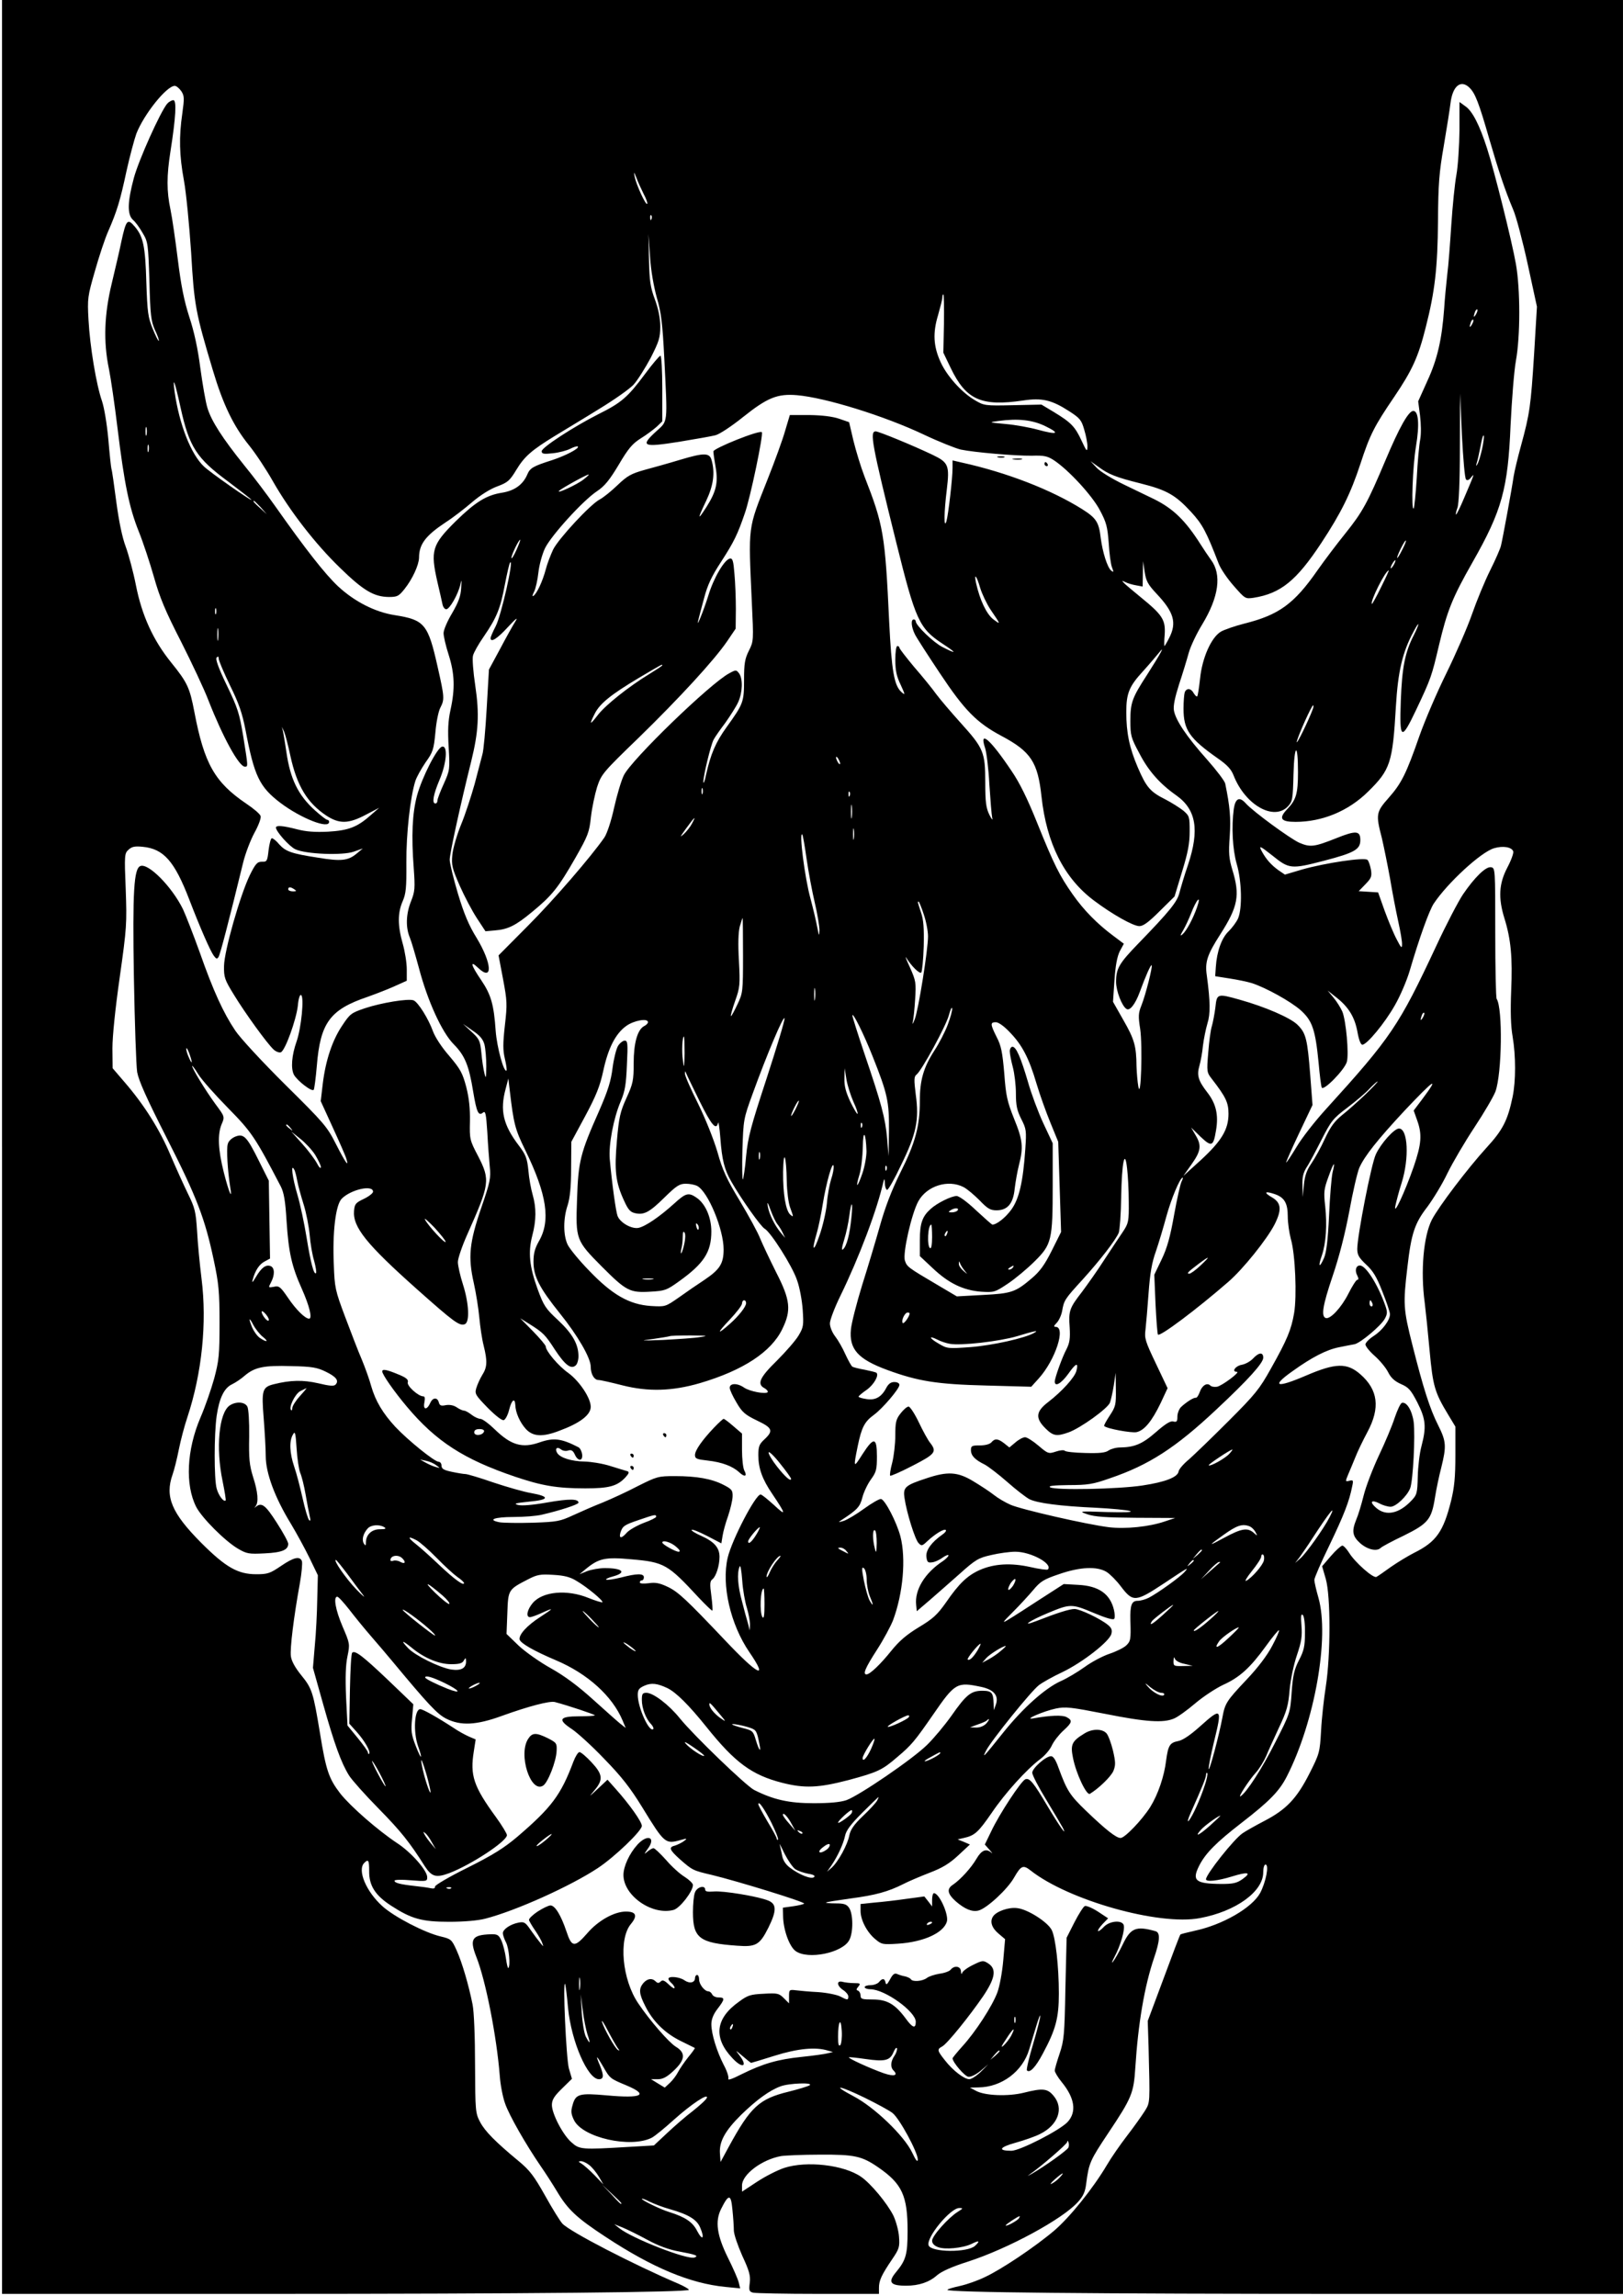 <?xml version="1.0" standalone="no"?>
<!DOCTYPE svg PUBLIC "-//W3C//DTD SVG 20010904//EN"
 "http://www.w3.org/TR/2001/REC-SVG-20010904/DTD/svg10.dtd">
<svg version="1.0" xmlns="http://www.w3.org/2000/svg"
 width="794pt" height="1123pt" viewBox="0 0 794 1123"
 preserveAspectRatio="xMidYMid meet">
<g transform="translate(0,1123) scale(0.1,-0.1)"
fill="#000000" stroke="none">
<path d="M10 5620 l0 -5610 1273 0 c1302 0 2087 8 2087 20 0 4 -24 18 -52 30
-220 94 -530 254 -567 294 -11 12 -49 73 -84 136 -54 96 -75 124 -128 168
-116 96 -166 147 -190 192 -23 44 -24 52 -25 280 0 136 -5 260 -12 295 -19 95
-51 205 -78 265 -24 53 -27 56 -77 68 -78 18 -227 95 -286 148 -80 72 -124
177 -89 212 20 20 24 14 24 -40 -1 -71 30 -119 107 -169 100 -65 151 -79 285
-79 72 0 140 6 175 15 152 39 421 161 552 248 83 55 215 182 215 206 0 20 -60
105 -128 181 l-40 45 -48 -45 c-44 -41 -45 -42 -16 -7 44 52 41 78 -14 137
-26 28 -52 50 -59 50 -7 0 -20 -21 -30 -47 -61 -163 -107 -224 -274 -367 -65
-55 -119 -89 -245 -152 -89 -44 -160 -86 -158 -92 1 -8 -6 -11 -20 -8 -13 3
-48 8 -78 11 -72 8 -100 15 -100 26 0 5 36 6 80 2 77 -6 80 -5 80 15 0 33 -79
123 -149 168 -93 62 -225 177 -276 241 -56 73 -70 112 -100 298 -33 198 -38
216 -92 282 -29 36 -47 68 -50 92 -5 37 14 192 44 357 9 50 13 99 10 108 -10
26 -40 19 -103 -24 -53 -36 -65 -40 -120 -40 -90 0 -149 33 -270 154 -144 145
-178 225 -140 333 8 22 22 78 31 124 9 45 28 117 42 158 71 215 96 461 69 676
-9 72 -19 177 -22 235 -6 94 -11 113 -44 180 -20 41 -59 127 -86 190 -53 126
-129 246 -223 355 l-60 70 -1 97 c0 60 14 196 36 350 34 240 35 262 29 428 -7
169 -6 176 14 194 16 15 31 18 70 14 102 -10 155 -71 227 -258 53 -138 103
-252 120 -275 12 -16 16 -17 23 -6 8 12 50 173 120 460 11 46 37 113 56 148
20 36 33 72 30 81 -2 10 -34 37 -70 61 -155 105 -206 196 -254 448 -23 120
-34 144 -114 243 -88 109 -143 230 -172 377 -13 66 -36 151 -50 189 -17 45
-33 122 -46 219 -11 83 -21 156 -24 162 -2 7 -9 72 -15 144 -7 76 -20 154 -31
187 -28 80 -59 267 -66 397 -6 106 -4 116 31 238 20 71 49 159 65 195 43 98
59 151 90 296 16 72 38 154 48 182 37 95 148 234 188 234 8 0 22 -12 32 -26
15 -23 15 -35 5 -108 -17 -116 -15 -205 8 -330 11 -60 26 -217 35 -350 15
-259 21 -292 106 -576 50 -168 101 -274 178 -369 33 -41 85 -120 116 -175 82
-144 206 -305 329 -424 114 -111 165 -141 238 -142 42 0 49 4 77 39 39 49 70
117 71 153 0 66 32 108 130 173 36 23 94 68 130 99 40 34 87 64 123 77 51 19
61 28 93 81 40 66 75 96 189 166 44 27 141 85 215 131 74 45 151 99 170 120
19 21 56 80 83 130 41 81 47 99 47 154 0 42 -9 85 -26 132 -22 59 -27 90 -29
195 l-3 125 8 -110 c4 -67 18 -145 33 -200 22 -75 28 -125 37 -300 16 -327 19
-301 -42 -357 -77 -71 -63 -77 114 -49 79 13 159 27 178 32 20 5 79 44 135 89
119 95 168 115 264 107 139 -12 427 -101 621 -193 74 -35 155 -67 180 -73 68
-14 266 -31 347 -30 62 2 78 -2 110 -23 72 -48 187 -173 224 -244 32 -60 37
-81 43 -160 3 -51 10 -104 16 -119 9 -24 9 -26 -4 -16 -19 16 -42 90 -51 159
-9 78 -22 98 -90 141 -151 95 -369 180 -592 229 l-43 10 0 -37 c0 -51 -21
-231 -30 -261 -13 -40 -12 44 2 156 14 118 8 132 -69 169 -94 45 -264 115
-279 115 -30 0 -20 -58 101 -545 94 -379 112 -418 225 -493 72 -47 73 -54 1
-17 -44 22 -131 106 -131 126 0 5 -4 9 -10 9 -15 0 -12 -37 6 -73 9 -18 64
-103 122 -190 121 -182 180 -242 302 -307 143 -76 177 -128 195 -295 25 -230
110 -400 257 -510 89 -67 192 -125 222 -125 19 0 46 20 99 73 l73 72 37 122
c29 94 37 139 37 196 0 72 -1 76 -31 102 -18 14 -57 39 -88 55 -74 37 -93 59
-135 157 -41 96 -56 169 -56 270 0 92 14 126 82 200 29 32 63 72 76 88 37 47
8 -5 -56 -105 -74 -114 -82 -137 -82 -226 0 -71 3 -83 43 -157 44 -86 100
-150 181 -207 98 -69 115 -169 58 -340 -18 -52 -36 -114 -42 -137 -11 -44 -46
-88 -202 -249 -94 -97 -108 -122 -108 -187 0 -44 29 -119 51 -132 16 -11 43
23 65 83 28 77 54 135 58 131 6 -6 -30 -147 -50 -197 -15 -37 -16 -53 -6 -115
12 -83 4 -352 -9 -282 -4 22 -8 67 -9 100 -1 98 -10 131 -64 225 l-51 90 7
104 c5 73 13 116 26 143 l20 37 -52 39 c-78 58 -144 125 -198 202 -64 91 -91
144 -174 350 -47 117 -86 197 -126 255 -104 155 -159 202 -129 112 7 -20 17
-100 21 -177 5 -77 11 -151 14 -165 4 -15 -2 -9 -14 15 -16 33 -20 61 -20 159
0 147 -8 166 -121 291 -45 50 -99 113 -119 140 -20 28 -69 88 -109 134 -39 47
-71 88 -71 93 0 4 -4 8 -10 8 -6 0 -10 -29 -10 -67 0 -52 6 -81 26 -122 23
-50 23 -53 4 -36 -36 32 -48 104 -60 343 -20 430 -28 474 -121 712 -18 47 -42
126 -54 175 l-21 90 -49 17 c-33 11 -83 17 -145 18 l-96 0 -23 -77 c-12 -43
-51 -150 -86 -238 -98 -248 -94 -219 -77 -600 9 -188 9 -191 -14 -237 -20 -40
-24 -63 -24 -143 0 -109 -3 -117 -85 -231 -54 -75 -78 -131 -101 -234 -6 -30
-12 -46 -13 -35 -1 27 36 181 50 207 6 12 32 49 57 82 24 34 53 79 63 101 22
48 24 114 5 141 -14 18 -15 19 -48 1 -93 -49 -479 -423 -516 -499 -13 -26 -34
-98 -48 -160 -14 -65 -35 -126 -47 -144 -65 -94 -249 -307 -375 -433 l-143
-144 22 -116 c20 -107 21 -122 9 -226 -10 -90 -10 -122 0 -164 7 -29 10 -54 8
-57 -13 -12 -47 114 -53 193 -9 131 -23 178 -71 249 -50 73 -57 100 -16 61 74
-71 70 19 -6 145 -38 61 -62 118 -92 218 -22 74 -40 149 -40 165 0 29 53 272
105 480 36 146 41 231 20 372 -10 66 -15 132 -11 146 3 14 27 57 53 94 63 92
81 136 103 254 11 56 22 105 26 108 19 19 -44 -261 -71 -312 -14 -27 -25 -53
-25 -58 0 -24 33 -3 85 54 40 43 51 51 36 27 -12 -19 -46 -80 -75 -135 l-54
-100 -11 -190 c-6 -104 -15 -206 -21 -225 -5 -19 -22 -84 -38 -145 -17 -60
-46 -150 -67 -200 -20 -49 -39 -115 -42 -146 -5 -50 -1 -66 36 -151 23 -52 61
-124 84 -159 l42 -64 45 4 c65 5 102 23 185 92 96 79 127 118 210 263 62 109
68 125 76 200 5 44 19 110 30 146 21 63 27 71 203 241 203 198 370 380 433
472 l42 62 1 96 c0 53 -3 131 -7 173 -5 63 -9 76 -22 74 -27 -5 -80 -95 -106
-182 -25 -80 -63 -171 -48 -116 3 14 16 61 28 106 16 61 36 105 82 175 64 99
81 134 117 239 27 76 92 388 83 396 -11 12 -237 -79 -237 -94 0 -9 5 -43 11
-77 13 -76 3 -119 -45 -195 -45 -70 -45 -61 -1 31 35 74 44 136 26 199 -10 36
-37 36 -154 1 -56 -17 -135 -39 -176 -50 -63 -18 -82 -28 -130 -74 -31 -30
-70 -61 -87 -70 -45 -23 -201 -191 -228 -245 -12 -26 -29 -69 -36 -97 -15 -57
-44 -120 -61 -130 -6 -4 -4 6 4 21 8 16 17 58 21 94 4 36 18 88 32 118 30 62
185 233 254 279 38 25 62 55 107 130 47 80 67 103 108 129 28 17 62 43 78 57
l27 26 0 160 c0 89 -4 161 -9 161 -5 0 -39 -40 -76 -90 -84 -113 -115 -140
-228 -196 -124 -63 -277 -163 -277 -181 0 -13 10 -15 54 -10 30 3 68 13 86 22
17 9 34 14 37 11 9 -9 -60 -45 -127 -67 -91 -29 -107 -38 -120 -69 -21 -50
-62 -80 -124 -90 -77 -12 -131 -46 -227 -140 -116 -115 -124 -143 -89 -297 11
-48 23 -98 25 -110 3 -13 11 -23 18 -23 17 0 58 73 69 120 6 29 7 27 4 -17 -2
-39 -13 -68 -44 -122 -23 -38 -42 -82 -42 -98 0 -15 11 -63 25 -106 29 -91 32
-165 9 -269 -12 -55 -14 -100 -9 -183 6 -108 6 -112 -24 -179 -17 -37 -31 -74
-31 -82 0 -8 -4 -14 -10 -14 -18 0 -10 44 20 115 35 82 42 169 13 163 -24 -4
-98 -149 -123 -240 -23 -87 -28 -195 -16 -353 7 -100 6 -115 -13 -163 -25 -62
-27 -128 -6 -178 8 -19 27 -85 44 -147 42 -161 113 -317 171 -375 54 -55 74
-102 95 -232 17 -102 26 -120 48 -102 12 10 15 -5 21 -95 3 -60 9 -136 12
-169 6 -56 2 -75 -41 -200 -59 -172 -66 -242 -37 -370 11 -49 23 -125 27 -169
4 -44 13 -105 21 -136 19 -77 18 -106 -7 -145 -11 -18 -24 -47 -29 -64 -8 -28
-4 -34 56 -96 40 -40 71 -64 79 -60 8 3 20 26 26 51 12 48 28 60 30 23 1 -38
23 -86 52 -118 35 -37 81 -40 164 -8 100 37 153 77 153 117 0 43 -55 125 -109
165 -49 34 -111 108 -111 130 0 6 -28 39 -62 74 l-63 64 45 -28 c67 -42 78
-53 125 -126 49 -74 78 -97 101 -77 8 6 14 27 14 45 0 59 -29 110 -99 176 -62
57 -71 71 -101 153 -40 110 -47 180 -26 261 20 76 20 136 2 200 -8 27 -18 81
-21 119 -6 60 -13 77 -46 121 -78 102 -94 173 -65 279 l13 50 7 -60 c19 -162
26 -189 75 -289 107 -219 126 -347 67 -448 -19 -34 -26 -58 -26 -99 0 -72 28
-127 129 -253 87 -108 151 -218 151 -261 0 -36 17 -65 38 -65 10 0 62 -12 117
-26 126 -32 243 -29 380 11 210 62 348 152 402 264 45 92 40 142 -30 278 -31
62 -66 136 -78 165 -11 29 -56 111 -99 183 -64 106 -85 150 -110 240 -19 64
-59 164 -96 239 -35 70 -64 135 -63 145 0 13 2 13 6 1 3 -8 33 -70 66 -137 58
-117 81 -144 90 -105 2 9 7 -23 11 -73 8 -109 20 -156 54 -215 48 -84 145
-221 163 -230 29 -16 135 -182 158 -251 13 -35 25 -101 28 -146 5 -75 4 -85
-20 -125 -14 -24 -62 -79 -106 -123 -85 -83 -99 -115 -61 -135 11 -6 18 -15
16 -19 -8 -12 -89 3 -116 22 -33 23 -70 22 -70 -1 0 -10 15 -42 33 -72 27 -47
42 -60 100 -88 76 -36 82 -50 37 -92 -26 -24 -30 -35 -30 -78 0 -64 19 -117
68 -189 68 -101 70 -112 9 -55 -31 28 -60 52 -66 52 -25 0 -140 -221 -161
-309 -31 -133 13 -326 106 -462 96 -140 43 -114 -121 60 -188 198 -228 236
-280 260 -38 18 -59 22 -92 17 -25 -3 -43 -2 -43 4 0 6 5 10 10 10 6 0 10 7
10 15 0 20 -35 19 -112 -1 -33 -8 -65 -13 -71 -11 -7 2 7 10 31 16 70 19 49
41 -39 41 -27 0 -66 -7 -87 -15 l-37 -15 29 24 c65 54 96 61 225 49 161 -14
178 -24 329 -187 35 -37 65 -66 67 -64 2 2 0 35 -5 73 -8 58 -7 72 6 81 17 14
34 66 34 109 0 45 -26 74 -88 102 -30 13 -52 27 -48 30 3 4 37 -10 76 -30 l69
-36 6 37 c3 20 15 64 27 97 11 33 21 75 22 94 1 31 -3 37 -44 58 -58 30 -132
43 -238 43 -82 0 -88 -2 -182 -49 -53 -28 -130 -63 -171 -80 -41 -16 -105 -44
-144 -62 -65 -30 -79 -33 -197 -37 -70 -2 -143 -1 -163 2 -63 12 -27 26 68 26
51 0 112 5 137 11 87 20 180 50 180 59 0 19 -44 20 -153 1 -73 -13 -125 -17
-143 -12 -23 6 -13 9 54 16 100 9 104 25 10 42 -36 6 -119 30 -185 52 -66 23
-127 41 -136 41 -9 0 -39 5 -67 11 -39 8 -50 15 -50 30 0 10 -6 19 -14 19 -20
0 -150 105 -212 171 -61 66 -97 126 -118 199 -8 30 -29 89 -46 130 -18 41 -54
136 -82 210 -48 128 -51 141 -55 255 -7 158 9 290 38 321 43 45 154 71 154 35
0 -7 -20 -23 -45 -35 -40 -19 -45 -25 -48 -58 -7 -80 61 -164 308 -384 181
-161 208 -181 234 -171 25 10 20 103 -9 194 -14 43 -25 93 -25 110 0 18 21 79
46 135 110 247 113 266 53 383 -41 78 -42 83 -40 170 1 63 -4 113 -18 168 -18
68 -28 87 -83 152 -37 42 -70 93 -80 121 -22 61 -73 143 -95 151 -25 10 -159
-12 -239 -39 -65 -22 -72 -27 -109 -83 -49 -72 -82 -171 -96 -286 l-10 -85 59
-129 c33 -72 63 -140 66 -152 15 -47 -4 -20 -50 70 -44 87 -58 103 -249 292
-111 110 -221 229 -244 264 -58 86 -108 195 -174 383 -31 86 -68 181 -82 211
-54 110 -169 226 -208 211 -32 -12 -39 -121 -32 -544 4 -223 11 -431 16 -464
8 -43 45 -126 146 -325 146 -287 186 -392 229 -596 24 -113 28 -153 28 -305 0
-158 -3 -185 -26 -272 -15 -54 -45 -140 -67 -191 -68 -159 -76 -330 -21 -438
28 -54 141 -167 204 -204 43 -25 53 -27 131 -23 85 4 115 17 115 47 0 9 -25
55 -56 103 -55 86 -74 101 -102 78 -9 -7 -9 -7 -2 2 16 19 12 70 -12 144 -18
58 -21 90 -19 197 1 74 -3 136 -9 147 -13 24 -56 26 -87 5 -52 -37 -68 -207
-34 -370 10 -49 17 -92 15 -94 -9 -10 -35 24 -44 58 -13 46 -13 265 0 356 13
88 37 136 75 154 17 8 45 27 62 42 49 42 94 51 228 47 102 -2 127 -7 168 -27
52 -25 67 -45 48 -64 -8 -8 -30 -6 -84 7 -75 17 -135 16 -219 -5 -55 -14 -59
-30 -48 -166 5 -65 10 -148 10 -185 0 -83 45 -204 123 -331 27 -45 68 -120 91
-167 l41 -85 -3 -119 c-1 -65 -6 -167 -12 -226 l-9 -108 50 -178 c54 -192 88
-287 127 -349 14 -22 78 -94 144 -161 109 -111 152 -165 226 -282 34 -52 55
-58 120 -34 109 42 282 156 282 186 0 7 -24 47 -53 87 -111 152 -128 205 -109
323 l9 58 -33 14 c-18 8 -53 27 -76 43 -75 49 -149 91 -162 91 -29 0 -35 -111
-11 -180 25 -70 16 -70 -11 0 -22 56 -24 74 -18 134 l6 70 -122 117 c-124 118
-164 149 -177 135 -5 -4 -9 -84 -11 -177 l-3 -170 35 -39 c39 -43 71 -99 62
-108 -3 -3 -6 0 -6 6 0 6 -23 38 -50 71 l-50 61 -7 139 c-4 98 -2 158 7 200
12 60 12 61 -24 145 -35 82 -46 146 -26 146 6 0 31 -28 58 -62 26 -34 74 -93
107 -131 33 -38 79 -92 103 -121 177 -213 220 -259 264 -282 71 -36 147 -33
273 13 133 48 234 74 259 68 65 -17 196 -61 196 -65 0 -3 -35 -5 -77 -5 -97 0
-106 -16 -36 -62 26 -17 98 -82 158 -145 85 -87 128 -142 187 -238 109 -178
113 -181 188 -160 32 9 34 8 15 -6 -11 -8 -30 -17 -42 -21 -33 -8 -29 -20 23
-67 62 -54 63 -55 157 -77 124 -30 456 -132 451 -140 -2 -3 -26 -9 -54 -13
l-50 -7 1 -42 c1 -65 30 -147 61 -170 60 -44 231 -9 263 54 20 37 19 128 -1
157 -12 18 -25 22 -66 22 -28 0 -49 2 -47 4 2 3 56 11 120 20 121 16 184 33
259 71 25 13 82 37 128 55 63 24 97 45 140 85 l57 53 -30 13 -30 12 30 7 c54
12 71 28 136 122 67 99 172 214 237 263 23 17 49 47 58 68 10 21 35 53 56 72
44 40 46 50 16 66 -20 11 -79 9 -163 -6 -52 -9 49 35 110 48 48 10 73 7 242
-26 200 -40 284 -45 336 -23 18 7 65 41 105 75 40 34 102 74 136 90 80 36 132
83 208 188 33 46 63 82 65 79 3 -2 -12 -37 -33 -76 -24 -46 -69 -106 -125
-165 -100 -106 -106 -116 -119 -187 -15 -81 -63 -263 -67 -251 -2 6 10 66 26
133 41 167 38 171 -69 75 -47 -42 -84 -67 -106 -71 -41 -8 -49 -21 -59 -94 -9
-78 -40 -168 -78 -229 -40 -63 -124 -151 -145 -151 -22 0 -74 42 -168 132 -81
78 -94 99 -135 210 -14 40 -26 58 -37 58 -26 0 -92 -59 -92 -81 0 -11 31 -71
69 -133 38 -63 74 -124 81 -137 23 -48 -19 12 -75 106 -69 117 -88 140 -109
132 -20 -8 -126 -168 -167 -255 l-31 -64 23 -26 c13 -15 17 -21 9 -14 -25 22
-48 13 -73 -30 -27 -46 -78 -101 -114 -126 -33 -21 -28 -45 13 -82 44 -38 80
-53 111 -45 40 10 142 104 174 161 34 59 44 64 81 35 185 -146 629 -271 828
-233 177 33 310 130 310 224 0 22 5 38 11 38 19 0 2 -86 -26 -139 -40 -73
-184 -156 -321 -185 -36 -8 -67 -16 -69 -18 -3 -2 -39 -98 -82 -214 l-78 -209
4 -125 c7 -282 8 -272 -18 -315 -14 -22 -52 -76 -86 -120 -34 -44 -79 -109
-100 -145 -68 -115 -183 -257 -257 -320 -93 -79 -258 -190 -340 -228 -35 -17
-89 -36 -121 -43 -32 -7 -60 -15 -62 -19 -8 -13 699 -20 1997 -20 l1308 0 0
5610 0 5610 -3965 0 -3965 0 0 -5610z m7180 5180 c27 -27 45 -73 95 -247 46
-158 76 -249 118 -349 14 -32 46 -152 71 -267 l45 -207 -14 -233 c-16 -252
-21 -290 -64 -447 -16 -58 -32 -125 -36 -150 -9 -63 -54 -307 -62 -339 -3 -14
-27 -69 -53 -121 -26 -52 -66 -149 -89 -215 -23 -66 -80 -196 -126 -290 -46
-93 -105 -231 -131 -305 -64 -184 -88 -232 -150 -302 -62 -70 -64 -81 -34
-196 10 -43 28 -131 40 -197 11 -66 29 -160 40 -210 11 -49 20 -101 19 -115 0
-21 -5 -16 -26 25 -15 28 -41 91 -59 140 l-32 90 -47 3 -48 3 33 34 c29 30 32
38 27 71 -4 21 -11 42 -17 48 -14 14 -207 -15 -320 -47 l-84 -25 -31 21 c-36
26 -60 53 -81 91 -18 33 -11 30 51 -19 82 -66 91 -67 253 -25 149 39 177 55
177 101 0 46 -21 48 -118 9 -108 -43 -127 -45 -181 -22 -46 21 -225 152 -261
192 -31 35 -51 26 -59 -26 -12 -90 -6 -198 14 -269 25 -84 28 -217 7 -267 -8
-18 -29 -46 -46 -63 -34 -32 -58 -98 -63 -175 l-3 -45 70 -11 c39 -6 88 -16
110 -23 70 -23 189 -89 239 -133 56 -51 71 -93 87 -258 5 -58 12 -111 15 -119
7 -21 112 86 123 125 11 39 -4 202 -22 246 -8 18 -27 49 -43 68 l-29 35 43
-34 c60 -47 90 -97 103 -169 7 -39 16 -62 24 -62 22 0 110 106 159 193 26 45
58 120 72 167 49 167 96 296 118 330 68 102 231 252 295 271 44 13 86 6 94
-15 3 -8 -10 -44 -29 -80 -41 -78 -45 -148 -14 -248 32 -103 40 -192 33 -353
-4 -103 -2 -174 7 -225 16 -95 16 -218 0 -295 -24 -115 -48 -162 -127 -248
-93 -102 -234 -288 -268 -353 -41 -81 -56 -251 -35 -406 5 -40 16 -146 24
-235 16 -174 25 -204 91 -313 l35 -58 0 -139 c0 -109 -5 -158 -21 -224 -38
-152 -73 -201 -182 -255 -29 -15 -79 -45 -112 -68 -33 -24 -65 -46 -71 -49
-15 -9 -106 72 -134 118 -12 19 -27 35 -33 35 -7 -1 -32 -23 -56 -51 l-43 -50
18 -62 c24 -83 24 -373 0 -527 -9 -58 -20 -154 -23 -215 -6 -107 -8 -113 -57
-210 -62 -122 -113 -176 -221 -232 -44 -23 -92 -50 -106 -60 -42 -28 -179
-201 -179 -225 0 -14 57 -8 125 13 81 25 100 21 54 -12 -28 -20 -46 -24 -104
-24 -126 1 -145 16 -109 88 31 62 84 115 208 211 137 106 185 155 222 228 136
267 209 680 154 873 -11 38 -20 78 -20 87 0 10 33 86 74 170 71 148 97 215
111 287 7 31 5 33 -14 28 -20 -5 -20 -4 -5 32 9 20 24 58 35 84 10 26 37 82
59 123 63 118 52 206 -35 282 -65 57 -121 56 -267 -7 -145 -62 -171 -53 -65
22 96 69 167 105 227 117 30 6 65 13 77 15 30 7 130 91 148 125 13 24 13 34 1
67 -36 101 -94 193 -123 193 -20 0 -26 -25 -13 -49 7 -14 7 -21 0 -21 -5 0
-25 -31 -44 -69 -34 -67 -88 -125 -110 -118 -24 8 -15 62 33 204 33 97 61 207
82 318 17 94 39 189 49 213 26 58 89 137 220 278 148 157 176 175 86 55 l-40
-53 17 -48 c25 -69 21 -116 -17 -227 -44 -126 -99 -243 -90 -193 4 19 17 71
31 114 38 121 31 266 -13 266 -23 0 -88 -72 -113 -126 -22 -45 -91 -399 -91
-463 0 -29 8 -43 43 -76 34 -31 52 -61 80 -133 20 -50 37 -100 37 -110 0 -30
-38 -80 -80 -107 -22 -14 -40 -33 -40 -41 0 -9 20 -34 45 -56 25 -22 55 -58
66 -80 14 -28 32 -44 63 -58 37 -16 48 -28 80 -90 41 -81 45 -119 20 -214 -9
-33 -17 -100 -18 -148 -2 -82 -4 -90 -32 -119 -60 -63 -123 -76 -171 -35 -35
30 -25 43 16 22 16 -9 41 -16 54 -16 26 0 81 52 96 91 14 38 25 255 17 323 -8
58 -35 101 -58 94 -7 -3 -22 -35 -35 -73 -12 -38 -47 -121 -77 -184 -30 -64
-64 -152 -75 -197 -11 -44 -27 -97 -36 -117 -23 -57 -19 -81 20 -116 36 -31
81 -41 100 -22 6 6 56 33 113 60 119 59 135 79 152 185 6 39 20 106 31 148 26
105 24 128 -15 206 -41 81 -73 182 -126 392 -45 177 -46 202 -25 380 19 167
36 217 98 297 28 38 73 111 98 164 26 53 86 155 133 226 47 71 93 150 102 174
32 89 36 407 6 453 -4 6 -7 153 -7 326 0 312 0 315 -21 318 -25 4 -79 -48
-137 -133 -22 -33 -82 -147 -132 -255 -181 -387 -220 -445 -537 -794 -54 -59
-119 -142 -145 -186 -26 -43 -49 -78 -51 -76 -1 2 27 66 63 142 l66 139 -11
145 c-14 179 -21 207 -63 248 -35 34 -157 87 -282 122 -110 31 -112 30 -119
-37 -4 -32 -12 -73 -17 -91 -6 -17 -14 -76 -18 -130 -8 -95 -7 -98 18 -130 68
-88 81 -115 81 -170 0 -77 -34 -133 -136 -227 l-85 -77 41 58 c46 65 49 92 18
143 l-21 36 46 -45 c55 -52 63 -48 76 31 13 76 0 131 -43 186 -44 57 -52 83
-38 131 6 21 14 64 17 97 4 33 14 82 22 109 15 47 14 107 -3 234 -10 67 2 102
66 202 87 136 97 191 59 315 -17 57 -19 81 -13 165 6 89 1 145 -22 257 -2 12
-43 66 -90 119 -100 112 -153 192 -161 239 -4 22 5 64 25 127 17 51 38 120 47
153 9 33 39 96 66 140 82 135 97 245 43 317 -13 18 -36 52 -51 76 -75 118
-134 174 -226 220 -23 11 -89 43 -147 71 -60 29 -119 65 -135 83 l-30 32 38
-27 c50 -37 84 -51 208 -82 127 -32 169 -56 245 -138 57 -62 75 -96 136 -254
9 -24 42 -73 73 -108 56 -64 57 -65 98 -59 132 21 209 83 331 268 97 147 144
243 191 386 47 144 68 185 166 329 88 130 118 196 154 340 45 176 58 291 60
521 1 181 6 239 28 365 14 83 29 176 33 209 10 86 51 119 94 76z m-4041 -519
c13 -24 20 -45 17 -48 -7 -8 -53 93 -61 132 -5 27 -4 27 9 -6 7 -19 23 -54 35
-78z m38 -123 c-3 -8 -6 -5 -6 6 -1 11 2 17 5 13 3 -3 4 -12 1 -19z m1431
-510 l-3 -143 36 -75 c75 -156 150 -189 354 -159 92 14 140 3 225 -52 53 -34
61 -44 74 -90 9 -29 16 -66 16 -83 -1 -28 -4 -25 -29 29 -32 69 -52 89 -136
140 l-60 36 -140 -3 c-136 -3 -141 -2 -185 24 -64 37 -137 118 -168 186 -36
78 -39 144 -13 230 11 39 21 77 21 86 0 9 2 16 5 16 3 0 4 -64 3 -142z m497
-503 c74 -36 58 -43 -37 -17 -40 11 -111 24 -158 28 -85 8 -85 8 -35 15 97 13
167 5 230 -26z m-2260 -260 c-29 -24 -139 -75 -119 -55 11 11 135 80 144 79 3
0 -8 -11 -25 -24z m-328 -344 c-12 -27 -23 -45 -25 -41 -3 9 35 90 43 90 2 0
-6 -22 -18 -49z m3131 -215 c85 -90 100 -142 62 -216 -11 -22 -22 -40 -23 -40
-2 0 -2 26 1 58 4 70 -11 94 -114 178 -38 31 -76 63 -84 71 -13 14 -13 14 5 6
11 -6 35 -13 53 -16 l32 -6 1 62 1 62 8 -53 c7 -45 16 -61 58 -106z m-863 29
c9 -30 32 -78 51 -107 51 -75 51 -75 13 -47 -33 26 -65 93 -84 177 -11 53 3
36 20 -23z m-1555 -379 c0 -3 -28 -21 -62 -42 -102 -62 -216 -153 -253 -201
-40 -52 -44 -50 -15 7 25 49 78 92 215 174 117 69 115 68 115 62z m870 -481
c0 -5 -5 -3 -10 5 -5 8 -10 20 -10 25 0 6 5 3 10 -5 5 -8 10 -19 10 -25z
m-673 -147 c-3 -7 -5 -2 -5 12 0 14 2 19 5 13 2 -7 2 -19 0 -25z m720 -10 c-3
-8 -6 -5 -6 6 -1 11 2 17 5 13 3 -3 4 -12 1 -19z m10 -105 c-2 -16 -4 -3 -4
27 0 30 2 43 4 28 2 -16 2 -40 0 -55z m-781 -30 c-8 -16 -26 -39 -41 -53 -21
-19 -18 -13 11 27 44 60 51 66 30 26z m791 -75 c-2 -13 -4 -3 -4 22 0 25 2 35
4 23 2 -13 2 -33 0 -45z m-231 -99 c9 -63 27 -159 40 -214 13 -55 23 -116 23
-135 -1 -31 -2 -30 -11 15 -5 28 -20 91 -33 140 -28 101 -57 330 -40 313 3 -3
12 -56 21 -119z m1910 -237 c-20 -57 -52 -116 -71 -132 -13 -11 -12 -6 4 21
11 19 27 54 37 79 27 71 53 99 30 32z m-1337 -34 c12 -34 21 -83 21 -108 0
-66 -47 -360 -65 -406 -9 -22 -13 -28 -10 -14 4 14 9 64 12 112 5 81 4 90 -25
155 -17 37 -26 59 -19 49 26 -42 66 -81 74 -73 4 5 10 62 12 128 2 90 -1 130
-13 165 -17 52 -18 54 -12 54 2 0 14 -28 25 -62z m-884 -201 c0 -177 -1 -184
-27 -239 -15 -32 -29 -58 -32 -58 -3 0 6 33 20 73 24 67 25 80 19 197 -5 83
-3 140 4 168 7 23 13 42 14 42 1 0 2 -82 2 -183z m352 -214 c-2 -16 -4 -5 -4
22 0 28 2 40 4 28 2 -13 2 -35 0 -50z m650 -124 c-13 -35 -43 -93 -66 -128
-53 -82 -71 -145 -71 -245 0 -125 -22 -206 -95 -351 -44 -89 -75 -171 -100
-260 -20 -71 -59 -202 -87 -290 -27 -88 -52 -185 -55 -216 -10 -98 34 -147
178 -200 150 -55 242 -70 484 -76 l220 -6 37 41 c81 90 134 252 82 252 -10 0
-9 5 5 19 11 11 23 37 27 58 9 53 13 59 100 154 86 95 161 192 177 229 5 14
11 93 12 175 3 171 18 241 29 139 4 -33 8 -106 8 -162 1 -96 -1 -105 -28 -146
-16 -24 -57 -85 -91 -137 -33 -52 -83 -122 -109 -157 -62 -80 -67 -93 -61
-175 3 -54 0 -75 -15 -105 -22 -41 -57 -140 -58 -159 0 -29 32 -10 66 37 38
54 51 58 40 15 -8 -32 -71 -101 -137 -152 -62 -47 -65 -79 -15 -129 38 -38 55
-41 114 -20 58 21 189 115 202 145 5 14 14 53 19 86 l9 60 1 -81 c1 -75 -1
-84 -30 -128 -17 -26 -30 -49 -27 -51 12 -13 133 -35 158 -30 38 8 75 53 118
142 l34 73 -57 120 c-52 109 -57 124 -51 167 3 27 10 107 15 178 7 96 16 150
36 205 14 41 37 118 51 170 24 87 67 190 80 190 2 0 0 -9 -6 -20 -5 -10 -22
-83 -36 -162 -19 -107 -34 -162 -61 -218 l-36 -75 6 -144 c4 -79 9 -146 12
-149 10 -11 190 124 344 258 71 61 190 209 227 282 35 70 32 104 -11 130 -44
25 -39 34 9 18 49 -16 66 -44 66 -110 0 -31 7 -80 15 -110 22 -75 30 -280 16
-363 -14 -81 -34 -130 -114 -272 -55 -99 -76 -125 -207 -256 -80 -80 -167
-164 -193 -187 -27 -22 -50 -49 -51 -59 -4 -28 -64 -52 -177 -69 -119 -18
-425 -24 -451 -9 -12 7 14 10 90 11 93 0 119 4 201 33 192 65 323 150 522 337
156 146 229 227 229 253 0 28 -21 27 -50 -4 -13 -14 -38 -28 -57 -31 -30 -6
-49 -34 -22 -34 19 0 -72 -68 -97 -73 -13 -2 -27 0 -33 6 -16 16 -41 0 -52
-33 -6 -16 -14 -28 -19 -27 -10 2 -45 -20 -72 -45 -10 -10 -18 -31 -18 -47 0
-24 -3 -28 -20 -24 -14 4 -38 -11 -85 -52 -66 -58 -105 -74 -175 -75 -20 0
-45 -7 -57 -15 -15 -11 -45 -14 -114 -12 -52 1 -97 6 -100 11 -4 4 -23 3 -43
-4 -36 -12 -39 -11 -86 29 -27 23 -56 41 -65 41 -10 0 -31 -11 -47 -25 l-30
-25 -25 20 c-31 24 -46 25 -63 5 -8 -9 -30 -15 -56 -15 -39 0 -44 -2 -44 -23
0 -27 19 -47 68 -71 18 -10 68 -48 110 -85 43 -38 91 -75 108 -84 38 -19 148
-34 327 -42 76 -4 151 -11 165 -16 17 -6 -24 -7 -113 -5 -138 5 -139 4 -95
-11 35 -12 89 -16 237 -17 l192 -1 -51 -17 c-76 -26 -192 -38 -274 -28 -106
13 -430 87 -481 110 -25 11 -61 32 -81 48 -20 16 -66 46 -101 67 -76 46 -125
49 -229 14 -104 -34 -115 -44 -107 -96 10 -71 52 -205 69 -221 14 -15 18 -14
43 10 39 36 82 62 90 54 4 -3 -4 -14 -18 -23 -52 -37 -80 -75 -77 -107 3 -26
7 -31 27 -28 13 1 36 11 52 23 16 11 29 16 29 11 0 -5 -12 -17 -26 -27 -89
-58 -140 -141 -132 -215 l3 -31 62 53 c34 29 100 88 148 130 78 70 92 78 155
92 38 9 91 16 117 16 77 0 186 -60 159 -87 -3 -3 -42 2 -85 12 -95 21 -176 17
-247 -14 -61 -27 -102 -66 -166 -159 -43 -61 -64 -80 -134 -122 -61 -37 -96
-68 -134 -115 -52 -65 -104 -115 -121 -115 -19 0 -7 30 51 120 33 51 68 117
79 145 49 132 64 301 36 410 -19 71 -75 179 -95 183 -8 1 -45 -20 -82 -47 -37
-27 -82 -54 -100 -60 -27 -8 -29 -8 -14 2 81 53 93 66 105 113 7 27 26 66 42
88 26 36 29 48 29 113 0 93 -15 96 -70 11 -45 -71 -46 -70 -24 38 19 92 33
120 80 154 42 31 124 127 124 146 0 8 -10 14 -25 14 -17 0 -29 -9 -40 -30 -23
-44 -54 -61 -98 -53 -20 3 -37 8 -37 12 1 3 18 18 40 33 34 24 61 70 48 83 -3
3 -28 9 -57 15 -29 5 -56 12 -61 15 -5 3 -20 30 -34 60 -13 30 -36 70 -50 88
-15 19 -26 47 -26 64 0 16 23 77 51 134 93 191 181 424 212 564 3 12 5 7 6
-12 0 -18 6 -33 11 -33 6 0 37 55 69 123 74 151 88 219 71 343 -9 73 -9 88 4
98 25 19 144 238 158 290 7 27 14 42 16 34 2 -8 -8 -44 -21 -79z m2324 34
c-12 -20 -14 -14 -5 12 4 9 9 14 11 11 3 -2 0 -13 -6 -23z m-2692 -190 c73
-183 81 -221 80 -362 l-2 -126 -7 86 c-9 100 -28 171 -110 412 -33 98 -60 183
-60 190 1 19 56 -91 99 -200z m-518 -106 c-78 -238 -92 -289 -101 -383 -5 -59
-13 -110 -16 -113 -3 -3 -4 62 -2 144 5 148 5 152 50 275 68 188 152 387 156
369 2 -10 -38 -141 -87 -292z m-581 273 c0 -5 -8 -14 -19 -19 -33 -18 -51 -84
-51 -182 0 -83 -3 -99 -35 -169 -31 -68 -37 -95 -47 -209 -13 -147 -7 -204 36
-296 19 -42 30 -54 53 -59 44 -10 71 5 145 78 58 57 73 66 103 66 20 0 45 -5
56 -11 53 -28 129 -212 129 -310 0 -69 -18 -98 -92 -148 -35 -23 -92 -62 -128
-88 -65 -45 -65 -45 -135 -41 -107 7 -190 55 -303 173 -49 50 -96 108 -105
127 -22 46 -22 128 0 193 11 35 17 88 17 180 l1 130 68 126 c53 99 72 146 88
220 24 112 60 183 113 221 38 27 106 39 106 18z m1771 -50 c59 -61 93 -125
130 -251 16 -54 47 -140 68 -191 l38 -93 7 -221 7 -220 -46 -92 c-35 -70 -58
-101 -98 -135 -79 -67 -98 -74 -239 -81 l-127 -7 -93 55 c-148 87 -151 90
-161 120 -12 35 33 232 66 291 42 75 145 107 220 69 18 -9 53 -39 79 -65 39
-41 53 -49 83 -49 54 0 82 33 89 106 4 33 13 85 21 116 22 86 19 121 -24 226
-34 85 -40 113 -48 222 -9 103 -15 135 -37 177 -32 64 -32 73 -4 73 13 0 41
-20 69 -50z m-2571 -59 c5 -20 9 -67 9 -106 -1 -60 -2 -65 -9 -35 -5 19 -12
64 -15 100 -6 60 -10 68 -48 103 l-42 39 47 -33 c35 -23 51 -42 58 -68z m979
-43 c-1 -72 -3 -77 -8 -35 -7 45 -3 117 5 117 2 0 3 -37 3 -82z m-2411 -43 c0
-5 -6 4 -13 20 -8 17 -14 37 -14 45 0 8 7 -1 14 -20 7 -19 13 -39 13 -45z
m178 -225 c116 -118 133 -144 258 -384 15 -30 22 -70 28 -170 10 -152 25 -220
75 -331 37 -83 52 -145 35 -145 -19 0 -64 44 -103 102 -37 54 -44 60 -69 54
-28 -5 -28 -5 -14 22 19 36 18 71 -2 79 -23 9 -45 -7 -72 -53 -16 -27 -21 -31
-16 -14 12 45 32 76 59 90 l26 14 -3 190 -3 191 -48 96 c-60 121 -75 136 -117
119 -18 -8 -33 -22 -36 -37 -7 -25 0 -131 12 -208 12 -69 -5 -32 -31 70 -28
111 -32 187 -10 238 15 35 14 36 -32 98 -48 66 -113 172 -113 185 0 4 14 -14
31 -42 17 -27 83 -101 145 -164z m3059 31 c14 -30 23 -56 20 -59 -2 -3 -18 24
-35 59 -22 47 -30 77 -29 114 l1 50 9 -55 c5 -30 21 -79 34 -109z m2505 36
c-36 -34 -87 -80 -114 -101 -37 -30 -57 -57 -84 -115 -19 -42 -49 -96 -66
-121 -23 -33 -33 -61 -37 -105 l-6 -60 -1 55 c-2 42 4 64 20 90 13 19 45 80
73 135 47 92 56 104 125 156 41 31 91 73 109 93 19 20 37 36 40 36 4 0 -23
-28 -59 -63z m-2789 -74 c-11 -21 -20 -35 -21 -31 0 12 33 78 38 74 2 -2 -6
-21 -17 -43z m326 -85 c-3 -8 -6 -5 -6 6 -1 11 2 17 5 13 3 -3 4 -12 1 -19z
m-2796 -5 c13 -16 12 -17 -3 -4 -10 7 -18 15 -18 17 0 8 8 3 21 -13z m2818
-114 c0 -25 -8 -73 -20 -108 -25 -73 -36 -77 -14 -5 8 27 15 87 16 134 1 89
15 73 18 -21z m-2697 -18 c15 -25 28 -52 28 -60 -1 -9 -10 0 -20 20 -11 20
-43 63 -72 95 l-53 59 44 -35 c24 -19 57 -54 73 -79z m2175 -18 c-3 -10 -5 -4
-5 12 0 17 2 24 5 18 2 -7 2 -21 0 -30z m132 -113 c1 -47 8 -103 16 -125 18
-50 18 -50 1 -36 -22 19 -36 102 -35 209 2 118 16 80 18 -48z m217 12 c-8 -26
-18 -80 -21 -120 -4 -40 -20 -110 -36 -155 -29 -85 -40 -78 -14 9 8 27 22 92
30 144 17 105 48 214 53 187 2 -10 -3 -39 -12 -65z m2453 33 c-5 -22 -13 -116
-17 -210 -6 -124 -13 -181 -25 -209 -23 -52 -30 -42 -10 14 20 60 26 148 16
241 -8 68 -6 83 16 143 26 73 35 82 20 21z m-2182 13 c-3 -8 -6 -5 -6 6 -1 11
2 17 5 13 3 -3 4 -12 1 -19z m-2883 -53 c4 -22 18 -74 31 -115 13 -41 26 -109
30 -150 3 -41 13 -99 22 -128 8 -30 12 -56 9 -59 -10 -11 -26 49 -46 173 -11
68 -31 163 -45 210 -25 85 -34 156 -16 124 5 -8 11 -33 15 -55z m2350 -214 c7
-9 19 -27 25 -41 l12 -25 -21 25 c-30 36 -57 90 -64 130 -4 25 0 20 14 -19 11
-30 26 -61 34 -70z m361 32 c-8 -81 -23 -139 -41 -154 -8 -7 -6 9 6 48 10 32
21 84 25 116 10 80 19 72 10 -10z m-1985 -117 c-1 -13 -87 80 -101 109 -6 11
15 -7 46 -39 30 -33 55 -64 55 -70z m3693 -116 c-23 -22 -48 -40 -55 -40 -15
0 -6 9 47 49 55 41 58 38 8 -9z m-2223 -184 c0 -17 -35 -62 -79 -101 -64 -57
-66 -48 -3 18 34 36 62 72 62 81 0 9 5 16 10 16 6 0 10 -6 10 -14z m3064 -1
c3 -8 1 -15 -4 -15 -6 0 -10 7 -10 15 0 8 2 15 4 15 2 0 6 -7 10 -15z m-5400
-84 c-7 -7 -34 28 -34 43 1 6 10 0 21 -13 11 -13 17 -27 13 -30z m3136 35 c0
-15 -29 -55 -34 -47 -8 13 11 51 24 51 6 0 10 -2 10 -4z m-3164 -115 c31 -25
19 -28 -15 -5 -13 9 -29 32 -37 50 -20 48 -16 55 6 12 11 -20 32 -46 46 -57z
m3774 20 c-43 -26 -207 -62 -311 -70 -111 -8 -115 -8 -157 17 -47 27 -51 42
-5 19 15 -8 42 -17 60 -20 53 -10 243 12 328 37 85 26 110 31 85 17z m-1635
-21 c-27 -5 -108 -10 -180 -14 -111 -4 -119 -4 -55 4 41 6 79 12 85 14 5 3 53
4 105 4 82 -1 88 -2 45 -8z m-1959 -290 c-20 -22 -36 -48 -36 -57 0 -9 -3 -14
-6 -10 -13 12 19 78 44 92 15 8 29 14 31 15 2 0 -13 -18 -33 -40z m3 -375 c7
-16 19 -64 26 -105 7 -41 16 -88 20 -105 5 -21 4 -27 -3 -20 -6 6 -20 54 -32
108 -12 53 -30 123 -41 154 -22 65 -25 125 -6 156 10 19 13 11 18 -68 3 -49
11 -103 18 -120z m2401 -28 c0 -16 -29 9 -69 60 -23 29 -41 60 -41 68 0 9 25
-14 55 -52 30 -37 55 -72 55 -76z m2144 122 c-21 -23 -93 -63 -101 -56 -3 4
105 76 116 77 2 0 -4 -9 -15 -21z m-3880 -56 c21 -15 21 -15 -4 -8 -14 4 -36
14 -50 22 l-25 14 29 -6 c16 -3 39 -13 50 -22z m4370 -255 c-27 -53 -112 -173
-141 -199 l-27 -24 23 30 c12 17 40 57 61 90 86 132 120 173 84 103z m-3294 3
c0 -4 -27 -18 -61 -30 -33 -13 -70 -34 -82 -47 -26 -30 -40 -31 -32 -1 11 33
18 38 92 63 76 26 83 28 83 15z m-1330 -51 c11 -7 6 -10 -22 -10 -40 0 -68
-27 -68 -65 0 -16 -2 -17 -10 -5 -11 18 -4 48 18 73 16 19 58 22 82 7z m4234
4 c9 -4 22 -16 28 -28 11 -20 10 -20 -9 -3 -30 26 -60 21 -143 -24 -81 -44
-82 -42 -5 13 67 48 93 56 129 42z m-2411 -35 c-23 -39 -43 -57 -43 -38 0 11
48 69 57 69 2 0 -4 -14 -14 -31z m586 -47 c-1 -47 -3 -52 -9 -27 -12 45 -12
97 0 90 6 -3 9 -32 9 -63z m-2251 14 c15 -8 59 -46 97 -85 39 -40 85 -82 102
-94 18 -12 33 -26 33 -30 0 -16 -47 18 -120 87 -41 39 -93 86 -115 103 -43 34
-41 42 3 19z m1269 -31 c19 -16 23 -24 13 -25 -16 0 -80 36 -80 45 0 14 42 2
67 -20z m834 -22 c13 -15 12 -15 -11 -3 -34 17 -36 20 -18 20 9 0 22 -7 29
-17z m1739 4 c0 -2 -10 -12 -22 -23 l-23 -19 19 23 c18 21 26 27 26 19z m303
-50 c-6 -24 -57 -83 -86 -99 -10 -5 2 16 27 47 25 31 46 63 46 71 0 8 4 13 9
10 5 -3 7 -16 4 -29z m-4215 11 c19 -19 14 -30 -9 -18 -11 7 -27 9 -35 6 -8
-3 -14 -2 -14 3 0 23 38 29 58 9z m1834 -11 c-11 -12 -28 -38 -36 -57 -8 -19
-15 -29 -16 -22 0 25 51 102 68 102 3 0 -4 -10 -16 -23z m-2104 -64 c28 -38
62 -84 77 -103 15 -19 1 -8 -32 26 -49 51 -114 144 -100 144 3 0 27 -30 55
-67z m4142 63 c0 -2 -8 -10 -17 -17 -16 -13 -17 -12 -4 4 13 16 21 21 21 13z
m129 -8 c-2 -2 -24 -21 -49 -43 l-45 -40 40 43 c21 23 43 42 49 42 5 0 7 -1 5
-2z m-2315 -223 c8 -27 15 -63 15 -80 l-1 -30 -9 35 c-6 19 -19 68 -29 107
-21 76 -25 138 -12 170 4 11 9 -14 13 -67 3 -47 14 -107 23 -135z m586 138 c0
-24 7 -60 15 -80 19 -45 19 -56 -1 -21 -8 15 -20 59 -28 98 -11 58 -11 68 1
59 7 -7 13 -31 13 -56z m1174 38 c17 -11 48 -42 69 -70 60 -79 72 -78 214 16
117 78 121 80 98 54 -22 -25 -129 -102 -175 -126 -16 -8 -40 -15 -54 -15 -30
0 -38 -20 -36 -98 3 -92 1 -100 -21 -121 -12 -11 -48 -29 -81 -40 -33 -11 -88
-40 -122 -65 -35 -25 -87 -56 -117 -69 -77 -35 -184 -131 -279 -249 -99 -124
-107 -132 -86 -91 24 48 221 292 258 320 18 14 70 43 115 64 100 48 230 150
240 187 5 19 1 30 -18 45 -37 30 -136 77 -162 77 -24 0 -82 -18 -187 -59 -81
-31 -33 2 56 39 110 46 117 46 224 1 59 -25 97 -36 101 -29 4 5 3 24 -1 42
-18 79 -74 119 -175 124 l-71 4 -115 -74 c-63 -41 -131 -85 -153 -98 -36 -22
-35 -19 20 36 33 33 77 81 99 107 35 42 51 52 125 77 103 36 187 40 234 11z
m-2593 -44 c50 -29 132 -97 126 -104 -3 -2 -33 7 -68 21 -105 43 -225 32 -273
-25 -27 -32 -35 -69 -13 -69 6 0 32 9 56 20 63 29 62 25 -6 -19 -65 -42 -105
-86 -101 -110 4 -19 72 -57 178 -102 154 -65 276 -175 326 -295 l15 -36 -29
23 c-16 13 -76 67 -134 119 -71 64 -137 113 -203 150 -54 30 -125 80 -158 111
l-59 57 4 102 c4 115 4 115 103 166 43 22 59 25 121 21 54 -3 83 -10 115 -30z
m2135 -23 c-10 -14 -20 -23 -23 -20 -3 3 2 17 11 32 10 14 20 23 23 20 3 -3
-2 -17 -11 -32z m-2791 -48 c22 -19 37 -38 33 -41 -3 -4 -35 21 -70 55 -62 61
-40 52 37 -14z m1575 -43 c0 -54 -3 -73 -10 -63 -15 23 -10 140 6 140 2 0 4
-35 4 -77z m1949 -52 c-51 -46 -70 -57 -54 -31 7 11 96 79 104 80 3 0 -20 -22
-50 -49z m-3594 -65 c22 -19 37 -35 33 -36 -8 0 -158 118 -158 126 0 8 79 -49
125 -90z m800 44 c21 -22 37 -40 34 -40 -3 0 -23 18 -44 40 -21 22 -37 40 -34
40 3 0 23 -18 44 -40z m3025 -1 c-46 -41 -80 -64 -80 -54 0 6 113 95 120 95 3
-1 -15 -19 -40 -41z m464 -67 c0 -64 -5 -86 -29 -132 -23 -45 -30 -73 -36
-157 -7 -101 -8 -104 -80 -245 -64 -127 -140 -245 -170 -264 -16 -10 39 76 75
116 17 19 39 55 50 80 10 25 39 88 63 140 38 80 46 109 52 185 5 52 20 123 36
170 22 65 26 92 22 143 -4 48 -2 61 7 52 6 -6 11 -43 10 -88z m-373 -23 c-54
-51 -76 -59 -47 -17 14 20 83 68 96 68 3 -1 -19 -23 -49 -51z m-3995 -50 c61
-50 132 -79 191 -79 39 0 55 4 62 18 9 15 10 15 11 -4 0 -34 -24 -47 -73 -40
-58 10 -176 68 -211 105 -38 40 -29 40 20 0z m1094 -15 c0 -3 -13 4 -30 16
-16 12 -30 24 -30 26 0 3 14 -4 30 -16 17 -12 30 -24 30 -26z m1673 5 c-21
-35 -41 -54 -49 -46 -5 5 53 77 63 77 2 0 -4 -14 -14 -31z m112 -5 c-16 -14
-43 -32 -60 -41 l-30 -16 20 23 c17 19 81 59 95 59 3 0 -8 -11 -25 -25z m898
-62 l42 -10 -47 -1 c-46 -1 -48 0 -47 27 1 16 3 20 6 10 3 -10 21 -21 46 -26z
m-3618 -94 c77 -38 86 -56 14 -28 -60 24 -109 49 -109 55 0 12 35 2 95 -27z
m155 -13 c-14 -8 -29 -14 -35 -14 -5 0 1 6 15 14 14 8 30 14 35 14 6 0 -1 -6
-15 -14z m935 -12 c43 -21 106 -84 191 -190 140 -175 222 -235 370 -273 110
-28 178 -25 324 13 145 39 166 49 241 114 68 57 85 78 175 208 106 154 116
159 234 134 62 -13 87 -43 72 -86 l-10 -28 -1 32 c-2 54 -9 63 -56 63 -55 0
-79 -20 -151 -123 -32 -45 -85 -109 -119 -142 -71 -70 -331 -247 -394 -270
-30 -10 -81 -15 -161 -15 -120 0 -196 17 -291 65 -40 21 -293 264 -363 350
-54 67 -129 124 -163 125 -20 0 -23 -5 -23 -35 0 -41 20 -93 45 -118 9 -10 14
-21 11 -24 -19 -20 -76 105 -76 167 0 25 6 33 33 45 34 15 63 11 112 -12z
m2416 -23 c11 0 17 -4 14 -10 -8 -13 -54 10 -80 41 -17 19 -14 19 13 -4 19
-15 42 -27 53 -27z m-2166 -97 c40 -48 40 -48 7 -25 -29 21 -52 50 -52 66 0
11 6 6 45 -41z m931 -22 c-8 -12 -97 -53 -103 -47 -5 5 85 55 100 56 5 0 6 -4
3 -9z m379 -31 c-11 -12 -30 -20 -49 -20 l-31 1 38 14 c21 7 41 16 44 19 16
16 14 4 -2 -14z m-1153 -22 c28 -10 31 -17 43 -78 10 -47 -2 -33 -18 21 -12
41 -16 45 -61 56 -27 7 -51 15 -54 18 -8 7 57 -5 90 -17z m590 -101 c-20 -44
-42 -69 -42 -46 0 14 53 100 58 94 2 -2 -5 -23 -16 -48z m-817 -35 c-6 -7 -70
35 -91 60 -11 13 3 6 38 -18 31 -21 55 -40 53 -42z m1155 14 c0 -7 -45 -33
-70 -40 -14 -4 -5 5 20 18 49 27 50 28 50 22z m-2714 -163 c-4 -4 -66 112 -66
123 0 5 16 -20 35 -55 19 -36 33 -66 31 -68z m203 48 c11 -41 19 -76 17 -79
-5 -4 -32 80 -41 128 -12 57 1 31 24 -49z m3805 -43 c-23 -70 -58 -148 -78
-173 -9 -11 -5 7 10 40 55 123 74 170 74 184 0 8 3 12 6 8 3 -3 -2 -30 -12
-59z m-1603 -75 c-5 -10 -36 -44 -69 -75 -45 -43 -61 -67 -67 -95 -8 -45 -55
-131 -87 -159 l-22 -19 21 30 c32 47 59 107 67 145 5 26 27 56 84 113 42 42
78 77 80 77 1 0 -2 -8 -7 -17z m-516 -111 c20 -41 34 -76 31 -80 -3 -3 -6 -1
-6 4 0 6 -20 43 -45 84 -24 41 -45 79 -45 85 0 20 30 -23 65 -93z m391 49 c-9
-14 -66 -54 -66 -46 0 10 62 66 67 61 3 -3 2 -9 -1 -15z m-293 -53 l18 -33
-30 35 c-17 19 -31 38 -31 43 0 16 24 -9 43 -45z m2047 -7 c-55 -49 -80 -60
-44 -20 18 20 83 67 94 68 3 1 -20 -21 -50 -48z m-1995 -39 c-3 -3 -11 0 -18
7 -9 10 -8 11 6 5 10 -3 15 -9 12 -12z m-1812 -44 l19 -33 -21 25 c-12 14 -27
34 -33 45 -9 17 -9 18 3 8 8 -6 22 -26 32 -45z m557 12 c-19 -16 -39 -30 -44
-30 -5 0 8 14 29 30 49 39 61 39 15 0z m1221 -143 c13 -8 41 -18 63 -22 26 -4
35 -10 29 -16 -13 -13 -73 11 -119 46 -21 16 -34 36 -38 60 -4 20 -9 44 -12
53 -3 9 8 -11 24 -45 17 -33 41 -68 53 -76z m153 96 c-33 -24 -51 -14 -19 11
17 14 32 20 34 14 2 -6 -4 -17 -15 -25z m-1837 -189 c-3 -3 -12 -4 -19 -1 -8
3 -5 6 6 6 11 1 17 -2 13 -5z"/>
<path d="M7140 10593 c-1 -76 -7 -174 -15 -218 -8 -44 -19 -154 -25 -245 -6
-91 -14 -201 -20 -245 -5 -44 -12 -118 -15 -165 -11 -150 -33 -247 -82 -353
l-45 -100 9 -69 c5 -41 6 -90 1 -117 -5 -25 -13 -110 -17 -189 -5 -79 -12
-146 -15 -149 -13 -13 -5 208 11 302 18 108 13 175 -13 175 -23 0 -68 -80
-135 -239 -89 -211 -113 -255 -198 -361 -42 -52 -103 -133 -136 -180 -114
-164 -189 -218 -357 -260 -47 -12 -99 -30 -116 -40 -47 -29 -91 -129 -101
-229 -5 -45 -11 -84 -14 -87 -3 -3 -10 4 -17 15 -13 25 -35 27 -44 5 -3 -9 -6
-45 -6 -80 0 -104 29 -146 167 -243 46 -32 66 -53 78 -84 57 -145 197 -224
266 -151 22 24 24 34 27 157 4 149 22 158 22 10 0 -105 -9 -135 -52 -180 -44
-46 -33 -63 40 -63 131 0 259 53 355 148 109 107 120 141 136 417 10 170 32
265 86 365 31 59 32 44 1 -18 -43 -84 -57 -158 -63 -319 -7 -193 2 -199 75
-45 73 154 76 164 112 317 40 168 65 231 164 405 144 253 173 359 186 670 6
123 17 265 26 315 22 120 22 351 0 474 -20 114 -106 457 -141 565 -37 115 -72
183 -106 206 l-29 21 0 -138z m81 -900 c-12 -20 -14 -14 -5 12 4 9 9 14 11 11
3 -2 0 -13 -6 -23z m-20 -50 c-12 -20 -14 -14 -5 12 4 9 9 14 11 11 3 -2 0
-13 -6 -23z m-29 -758 c6 -7 15 -3 25 10 19 24 16 17 -33 -98 -20 -48 -39 -86
-41 -84 -2 3 1 17 7 33 7 18 12 127 12 294 l1 265 9 -205 c6 -113 14 -209 20
-215z m78 146 c-7 -31 -17 -63 -22 -71 -7 -12 -8 -11 -4 4 4 10 12 48 19 83 6
35 13 59 16 52 2 -6 -2 -37 -9 -68z m-390 -490 c-28 -56 -35 -52 -8 4 12 24
23 43 26 41 2 -2 -6 -22 -18 -45z m-40 -71 c-6 -11 -13 -20 -16 -20 -2 0 0 9
6 20 6 11 13 20 16 20 2 0 0 -9 -6 -20z m-64 -113 c-22 -46 -43 -82 -44 -81
-12 8 66 164 82 164 2 0 -15 -37 -38 -83z m-333 -594 c-20 -55 -83 -184 -79
-161 7 32 73 178 80 178 3 0 2 -8 -1 -17z"/>
<path d="M4406 4317 c-23 -29 -26 -44 -26 -108 0 -41 -7 -101 -15 -133 -9 -33
-13 -61 -10 -64 2 -3 52 19 110 49 111 57 119 68 86 111 -11 13 -36 59 -56
101 -20 42 -43 77 -50 77 -8 0 -25 -15 -39 -33z"/>
<path d="M3024 6115 c-9 -14 -21 -62 -27 -107 -8 -65 -22 -111 -67 -214 -91
-205 -101 -244 -107 -430 -7 -197 -6 -201 122 -330 118 -118 136 -128 236
-122 72 4 80 7 140 50 123 88 159 144 159 245 0 67 -28 133 -70 163 -41 29
-54 26 -113 -28 -72 -65 -140 -111 -174 -118 -34 -6 -90 26 -102 59 -8 21 -27
156 -38 278 -6 69 18 199 54 283 21 50 26 82 30 179 5 103 4 117 -11 117 -8 0
-23 -11 -32 -25z m394 -896 c-3 -8 -7 -3 -11 10 -4 17 -3 21 5 13 5 -5 8 -16
6 -23z m-70 -72 c-5 -23 -12 -44 -15 -47 -3 -3 -3 6 0 20 4 14 7 41 7 60 0 23
3 30 9 21 5 -7 4 -31 -1 -54z m-155 -174 c-13 -2 -33 -2 -45 0 -13 2 -3 4 22
4 25 0 35 -2 23 -4z"/>
<path d="M4940 6088 c0 -13 7 -48 15 -78 8 -30 15 -88 15 -128 0 -59 5 -83 26
-125 25 -49 26 -57 20 -147 -11 -161 -30 -243 -68 -296 -28 -39 -72 -74 -93
-74 -3 0 -39 32 -80 70 -43 41 -83 70 -95 70 -26 0 -97 -35 -128 -64 -40 -36
-52 -70 -52 -152 l0 -78 63 -59 c78 -74 149 -108 236 -115 64 -4 68 -3 131 39
36 24 95 73 131 109 84 83 89 103 89 374 l0 204 -46 98 c-25 54 -59 145 -75
202 -36 122 -58 172 -76 172 -7 0 -13 -10 -13 -22z m-255 -778 c-3 -5 -16 -10
-28 -10 -18 0 -19 2 -7 10 20 13 43 13 35 0z m-125 -131 c0 -37 -4 -58 -10
-54 -16 10 -11 115 6 115 2 0 4 -27 4 -61z m73 16 c-3 -9 -8 -14 -10 -11 -3 3
-2 9 2 15 9 16 15 13 8 -4z m86 -180 c16 -20 16 -20 -6 -1 -13 11 -23 26 -22
35 0 14 1 14 6 1 3 -8 13 -24 22 -35z m236 15 c-3 -5 -12 -10 -18 -10 -7 0 -6
4 3 10 19 12 23 12 15 0z"/>
<path d="M818 10723 c-34 -41 -139 -275 -163 -363 -32 -119 -33 -180 -4 -206
12 -10 33 -39 47 -64 26 -43 27 -53 33 -235 4 -167 8 -196 27 -239 13 -27 21
-51 19 -53 -3 -2 -16 25 -30 59 -23 56 -26 81 -31 225 -5 178 -15 226 -57 275
-35 41 -42 33 -65 -72 -8 -41 -30 -133 -47 -205 -37 -152 -42 -286 -14 -420 9
-44 28 -174 42 -290 33 -270 57 -388 104 -505 21 -52 54 -152 74 -222 28 -100
57 -169 132 -315 52 -103 114 -234 136 -292 69 -176 148 -321 177 -321 16 0
16 -2 -8 148 -19 114 -27 139 -81 251 -41 85 -56 128 -49 135 7 7 10 5 10 -6
0 -9 25 -68 55 -130 44 -89 60 -136 76 -218 43 -227 68 -279 172 -358 100 -75
237 -129 237 -92 0 6 -4 10 -9 10 -5 0 -32 21 -60 46 -82 74 -121 153 -140
286 -6 40 -13 84 -16 98 l-6 25 11 -24 c6 -14 20 -68 31 -120 32 -145 82 -228
175 -290 64 -42 109 -41 194 4 l65 34 -40 -35 c-67 -60 -110 -76 -210 -82 -64
-3 -108 0 -153 12 -70 18 -102 20 -102 8 0 -19 66 -93 95 -106 50 -24 230 -31
285 -12 l45 16 -30 -25 c-42 -35 -76 -39 -190 -20 -130 20 -157 30 -189 65
-14 17 -30 30 -36 30 -5 0 -12 -26 -16 -58 -6 -54 -8 -58 -33 -57 -22 0 -31
-9 -59 -66 -47 -97 -125 -370 -126 -444 -1 -55 3 -67 48 -140 54 -89 164 -241
195 -269 11 -10 27 -16 35 -13 21 8 75 158 83 227 3 35 10 57 16 53 16 -9 1
-161 -22 -227 -24 -68 -29 -132 -13 -163 17 -30 89 -86 97 -73 3 5 10 58 15
117 17 211 65 275 248 337 39 14 99 37 132 52 l60 27 0 56 c0 31 -9 88 -20
126 -25 88 -25 150 0 207 16 37 19 65 18 188 -1 141 19 321 44 400 6 19 29 60
50 91 36 50 40 63 48 146 4 50 15 104 24 121 21 41 21 50 -13 200 -47 210 -64
230 -209 253 -97 15 -197 66 -278 141 -64 60 -161 184 -304 387 -40 57 -110
150 -156 206 -106 132 -160 216 -179 279 -9 28 -24 116 -35 196 -12 95 -31
181 -54 250 -25 78 -40 151 -56 280 -12 96 -28 207 -36 245 -19 89 -19 165 0
285 26 166 31 250 14 250 -8 0 -22 -8 -30 -17z m65 -1485 c43 -195 78 -249
234 -364 62 -47 113 -86 113 -89 0 -7 -203 135 -232 163 -64 60 -121 206 -144
367 -11 83 2 47 29 -77z m-166 -135 c-3 -10 -5 -2 -5 17 0 19 2 27 5 18 2 -10
2 -26 0 -35z m10 -80 c-3 -10 -5 -4 -5 12 0 17 2 24 5 18 2 -7 2 -21 0 -30z
m549 -275 l29 -33 -32 29 c-31 28 -38 36 -30 36 2 0 16 -15 33 -32z m-219
-520 c-3 -7 -5 -2 -5 12 0 14 2 19 5 13 2 -7 2 -19 0 -25z m10 -125 c-2 -16
-4 -5 -4 22 0 28 2 40 4 28 2 -13 2 -35 0 -50z m373 -1223 c12 -8 11 -10 -7
-10 -13 0 -23 5 -23 10 0 13 11 13 30 0z"/>
<path d="M4883 8993 c9 -2 23 -2 30 0 6 3 -1 5 -18 5 -16 0 -22 -2 -12 -5z"/>
<path d="M4958 8983 c12 -2 30 -2 40 0 9 3 -1 5 -23 4 -22 0 -30 -2 -17 -4z"/>
<path d="M5110 8960 c0 -5 5 -10 11 -10 5 0 7 5 4 10 -3 6 -8 10 -11 10 -2 0
-4 -4 -4 -10z"/>
<path d="M1870 4522 c0 -15 57 -97 121 -173 142 -169 278 -257 529 -342 130
-44 205 -57 343 -57 118 0 156 11 196 53 18 20 21 27 10 31 -8 2 -44 13 -82
25 -37 12 -93 21 -125 22 -65 1 -121 18 -136 42 -13 21 -1 33 18 18 8 -7 24
-10 35 -6 16 5 24 0 33 -19 15 -35 40 -34 36 0 -2 15 -10 31 -18 35 -83 43
-121 48 -190 24 -85 -30 -140 -14 -220 64 -29 28 -60 51 -70 51 -9 0 -29 9
-43 20 -14 11 -30 20 -36 20 -7 0 -23 7 -36 16 -16 11 -36 14 -54 11 -23 -5
-30 -2 -34 13 -7 27 -30 25 -42 -2 -16 -36 -36 -35 -29 1 4 21 3 31 -5 31 -25
0 -82 52 -76 69 4 13 -8 23 -48 39 -55 23 -77 27 -77 14z m498 -294 c-7 -20
-48 -23 -48 -4 0 11 9 16 26 16 16 0 24 -5 22 -12z"/>
<path d="M3494 4248 c-59 -62 -94 -112 -94 -135 0 -18 9 -21 62 -27 71 -8 123
-28 155 -58 27 -25 40 -19 24 10 -6 12 -11 57 -11 101 l0 79 -42 36 c-23 20
-44 36 -48 36 -3 0 -24 -19 -46 -42z"/>
<path d="M3245 4210 c3 -5 8 -10 11 -10 2 0 4 5 4 10 0 6 -5 10 -11 10 -5 0
-7 -4 -4 -10z"/>
<path d="M3085 4110 c3 -5 8 -10 11 -10 2 0 4 5 4 10 0 6 -5 10 -11 10 -5 0
-7 -4 -4 -10z"/>
<path d="M3085 4050 c3 -5 8 -10 11 -10 2 0 4 5 4 10 0 6 -5 10 -11 10 -5 0
-7 -4 -4 -10z"/>
<path d="M5305 2751 c-61 -37 -69 -54 -56 -118 15 -78 67 -187 83 -177 43 26
103 84 115 112 11 28 11 42 -2 99 -9 37 -23 75 -32 85 -21 23 -70 23 -108 -1z"/>
<path d="M2584 2725 c-50 -76 12 -268 73 -229 23 14 64 118 66 169 2 38 0 41
-43 63 -57 28 -76 28 -96 -3z"/>
<path d="M3119 2208 c-40 -44 -69 -107 -69 -149 0 -101 140 -199 245 -171 31
8 95 91 95 122 0 8 -19 26 -41 40 -23 14 -64 51 -91 83 -28 31 -55 57 -61 57
-6 0 -19 -8 -30 -17 -17 -15 -17 -13 2 14 42 57 -1 74 -50 21z"/>
<path d="M3400 1974 c-6 -14 -10 -58 -10 -97 0 -127 32 -151 217 -164 91 -7
110 4 152 88 41 83 41 116 -1 133 -49 20 -221 49 -268 44 -28 -2 -40 0 -40 9
0 24 -40 14 -50 -13z"/>
<path d="M4560 1938 l0 -33 -19 25 -19 24 -89 -12 c-48 -7 -118 -15 -155 -18
l-68 -7 0 -34 c0 -44 31 -104 72 -138 31 -26 36 -27 113 -22 122 8 220 52 237
107 11 33 -37 140 -63 140 -5 0 -9 -15 -9 -32z m0 -112 c0 -2 -7 -7 -16 -10
-8 -3 -12 -2 -9 4 6 10 25 14 25 6z"/>
<path d="M2630 1880 c-25 -17 -44 -35 -42 -42 2 -6 15 -29 31 -52 15 -22 31
-50 34 -61 7 -18 6 -18 -10 2 -10 12 -31 40 -47 63 -26 38 -32 41 -59 36 -41
-8 -77 -33 -77 -52 0 -8 7 -29 16 -46 14 -28 22 -113 11 -124 -3 -3 -8 19 -12
48 -4 29 -14 68 -22 86 -13 28 -20 32 -52 31 -92 -3 -105 -23 -71 -110 46
-115 100 -391 115 -583 3 -44 15 -105 26 -135 20 -58 102 -201 174 -306 23
-33 59 -89 80 -124 53 -89 97 -130 239 -223 228 -150 412 -227 585 -244 l72
-7 -7 29 c-4 16 -27 69 -52 119 -55 111 -65 180 -34 241 37 74 48 73 55 -3 4
-38 7 -83 7 -102 0 -19 19 -74 41 -124 34 -73 41 -97 37 -132 -5 -38 -3 -44
16 -49 11 -3 155 -6 319 -6 l297 0 0 30 c0 35 12 62 65 140 34 50 37 60 33
110 -2 30 -15 76 -27 102 -31 62 -112 159 -159 191 -84 58 -266 79 -376 43
-33 -11 -92 -41 -133 -68 l-73 -48 0 30 c0 54 97 127 191 144 19 3 105 7 190
7 170 1 205 -7 284 -61 118 -81 145 -139 145 -312 0 -115 -8 -143 -56 -201
-42 -50 -29 -67 49 -67 62 0 113 17 151 51 22 19 73 42 152 67 197 64 461 207
537 291 27 30 36 50 41 92 13 99 18 111 108 246 115 172 124 195 132 318 14
220 45 399 91 536 30 87 32 126 8 133 -96 27 -122 16 -161 -66 -17 -35 -38
-72 -47 -83 -9 -11 -5 0 8 25 29 54 52 134 44 155 -10 25 -70 19 -97 -10 -13
-14 -26 -23 -28 -20 -3 3 7 18 22 34 l27 28 -50 33 c-28 18 -57 30 -64 27 -7
-3 -30 -39 -51 -80 l-38 -75 -6 -249 c-4 -226 -7 -254 -28 -317 -13 -38 -24
-76 -24 -84 0 -7 15 -33 34 -56 64 -78 74 -146 29 -195 -38 -41 -234 -141
-275 -141 -68 0 -60 17 19 39 43 12 98 31 121 43 89 44 118 126 66 187 -30 36
-53 38 -145 15 -76 -19 -190 -15 -234 9 l-30 16 42 1 c113 1 216 78 248 186
10 32 26 86 36 119 10 33 18 53 18 45 1 -8 -15 -70 -35 -138 -20 -67 -34 -126
-30 -129 14 -14 42 15 78 83 63 117 78 174 78 293 0 133 -16 274 -35 311 -20
39 -118 102 -170 107 -41 5 -101 -16 -117 -41 -16 -24 -7 -55 26 -83 l33 -28
-9 -104 c-5 -58 -18 -128 -29 -157 -25 -67 -107 -193 -170 -262 -27 -30 -49
-57 -49 -60 1 -20 59 -87 77 -90 12 -2 37 10 60 29 l38 32 -37 -37 c-21 -20
-46 -36 -56 -36 -25 0 -81 43 -119 92 -38 48 -40 54 -14 68 24 12 135 150 202
248 58 87 65 131 24 158 -25 16 -28 16 -75 -7 -27 -13 -51 -31 -53 -39 -3 -9
-5 -6 -6 8 -1 25 -32 30 -50 8 -6 -8 -31 -17 -55 -20 -24 -4 -52 -13 -62 -21
-21 -16 -70 -20 -78 -6 -3 5 -16 11 -28 14 -13 2 -31 8 -40 12 -12 5 -21 -2
-34 -27 -14 -25 -19 -29 -22 -15 -4 21 -16 22 -32 2 -7 -8 -25 -15 -41 -15
-16 0 -29 -4 -29 -10 0 -5 13 -10 28 -10 70 0 222 -109 222 -159 0 -36 -16
-30 -50 17 -52 70 -91 92 -161 92 -51 0 -59 2 -59 19 0 11 -6 21 -12 24 -10 3
-10 7 1 20 12 15 10 17 -20 17 -19 0 -44 3 -56 6 -32 9 -30 -19 2 -40 14 -9
25 -23 25 -31 0 -19 -4 -19 -40 0 -16 8 -64 18 -107 21 -43 2 -93 7 -110 9
-32 4 -33 2 -33 -30 l0 -34 -26 26 c-23 23 -31 25 -98 21 -64 -3 -78 -7 -121
-39 -116 -82 -126 -177 -32 -276 49 -53 77 -42 35 13 -22 29 -22 28 15 -3 21
-18 39 -33 42 -33 2 0 54 16 115 35 112 35 200 44 260 25 l25 -7 -25 -6 c-14
-4 -72 -12 -130 -18 -116 -12 -188 -33 -293 -85 -45 -23 -68 -31 -64 -21 3 8
-7 39 -23 68 -34 67 -60 151 -60 198 0 24 10 49 30 75 37 48 37 56 5 56 -14 0
-28 7 -31 15 -4 8 -12 15 -19 15 -18 0 -45 34 -45 58 0 12 -4 22 -10 22 -5 0
-10 -7 -10 -15 0 -23 -26 -29 -52 -11 -24 17 -78 22 -78 7 0 -5 7 -14 15 -21
8 -7 15 -17 15 -23 0 -6 -13 1 -28 16 -22 21 -31 24 -40 15 -9 -9 -15 -9 -24
0 -18 18 -41 15 -61 -8 -23 -28 -21 -52 9 -111 37 -75 96 -133 172 -171 37
-18 69 -34 71 -35 2 -1 -12 -21 -32 -45 -19 -24 -41 -56 -50 -73 -8 -16 -26
-40 -40 -53 l-25 -23 -33 20 -34 21 33 0 c24 0 44 10 77 41 57 53 61 88 11
118 -34 21 -127 128 -183 211 -80 117 -98 317 -36 390 33 40 25 60 -25 60 -57
0 -136 -44 -189 -106 -62 -71 -76 -70 -102 9 -27 80 -56 127 -78 127 -10 0
-38 -14 -63 -30z m207 -377 c-2 -16 -4 -5 -4 22 0 28 2 40 4 28 2 -13 2 -35 0
-50z m-58 -95 c16 -163 96 -348 151 -348 24 0 25 18 5 67 -23 54 -18 53 15 -4
34 -60 35 -60 114 -93 112 -47 78 -65 -96 -49 -135 12 -152 7 -167 -48 -9 -30
-7 -44 7 -73 42 -86 278 -139 381 -86 15 8 64 48 108 88 85 76 169 132 161
107 -2 -8 -33 -36 -68 -64 -36 -27 -93 -77 -128 -110 l-63 -59 -122 -7 c-232
-14 -242 -13 -281 22 -42 36 -96 140 -96 183 0 25 11 43 49 80 l49 48 -15 51
c-13 47 -31 440 -18 412 2 -5 9 -58 14 -117z m95 -129 c16 -46 13 -51 -8 -11
-8 16 -17 69 -20 118 l-5 89 10 -78 c5 -43 16 -96 23 -118z m2093 59 c-3 -7
-5 -2 -5 12 0 14 2 19 5 13 2 -7 2 -19 0 -25z m-1944 -127 c9 -11 9 -13 0 -8
-15 9 -68 104 -78 137 -3 14 10 -6 30 -45 20 -38 42 -76 48 -84z m1088 16 c-8
-8 -11 4 -11 40 0 77 14 100 18 29 2 -32 -2 -64 -7 -69z m-528 88 c-3 -9 -8
-14 -10 -11 -3 3 -2 9 2 15 9 16 15 13 8 -4z m1364 -42 c-8 -15 -25 -37 -37
-48 -15 -14 -12 -4 12 31 35 55 49 64 25 17z m-571 -98 c-19 -28 -21 -56 -5
-72 25 -25 3 -31 -47 -14 -68 24 -175 73 -171 78 2 2 38 -2 80 -8 96 -14 121
-8 138 33 7 17 15 26 17 19 2 -6 -3 -23 -12 -36z m514 22 c0 -2 -10 -12 -22
-23 l-23 -19 19 23 c18 21 26 27 26 19z m-930 -167 c-8 -5 -54 -19 -102 -31
-144 -35 -186 -74 -293 -270 l-40 -74 -3 42 c-4 58 25 111 104 189 75 73 138
119 192 139 42 16 166 20 142 5z m271 -61 c57 -28 118 -61 135 -74 34 -26 124
-192 124 -228 -1 -15 -10 -3 -27 33 -39 83 -186 224 -288 277 -113 60 -69 53
56 -8z m996 -243 c-5 -13 -117 -93 -180 -129 -18 -10 -23 -12 -13 -5 56 38
186 151 187 161 0 8 2 8 6 -1 3 -7 3 -19 0 -26z m-2344 -86 c14 -11 35 -37 47
-57 l22 -38 -43 45 c-24 25 -53 50 -64 57 -16 9 -17 12 -4 12 9 1 28 -8 42
-19z m2301 -61 c-10 -11 -28 -25 -39 -30 -11 -6 -4 4 15 21 40 35 52 39 24 9z
m-2144 -126 c0 -8 -9 0 -50 45 l-45 47 48 -45 c26 -24 47 -45 47 -47z m235
-28 c95 -27 135 -52 151 -92 22 -52 11 -65 -15 -16 -22 44 -57 68 -136 93 -46
14 -135 58 -135 65 0 3 17 -3 38 -14 21 -10 64 -27 97 -36z m1410 -14 c-45
-28 -125 -117 -125 -141 0 -13 10 -24 28 -31 34 -14 122 -5 164 15 38 19 45
16 18 -9 -37 -34 -214 -32 -227 2 -14 37 106 183 150 183 20 0 19 -2 -8 -19z
m300 -31 c-7 -12 -65 -43 -65 -35 0 5 61 45 68 45 2 0 0 -5 -3 -10z m-1819
-105 c55 -30 107 -49 158 -58 81 -15 95 -21 74 -29 -34 -13 -305 93 -368 143
l-25 20 40 -16 c22 -9 77 -36 121 -60z"/>
</g>
</svg>
